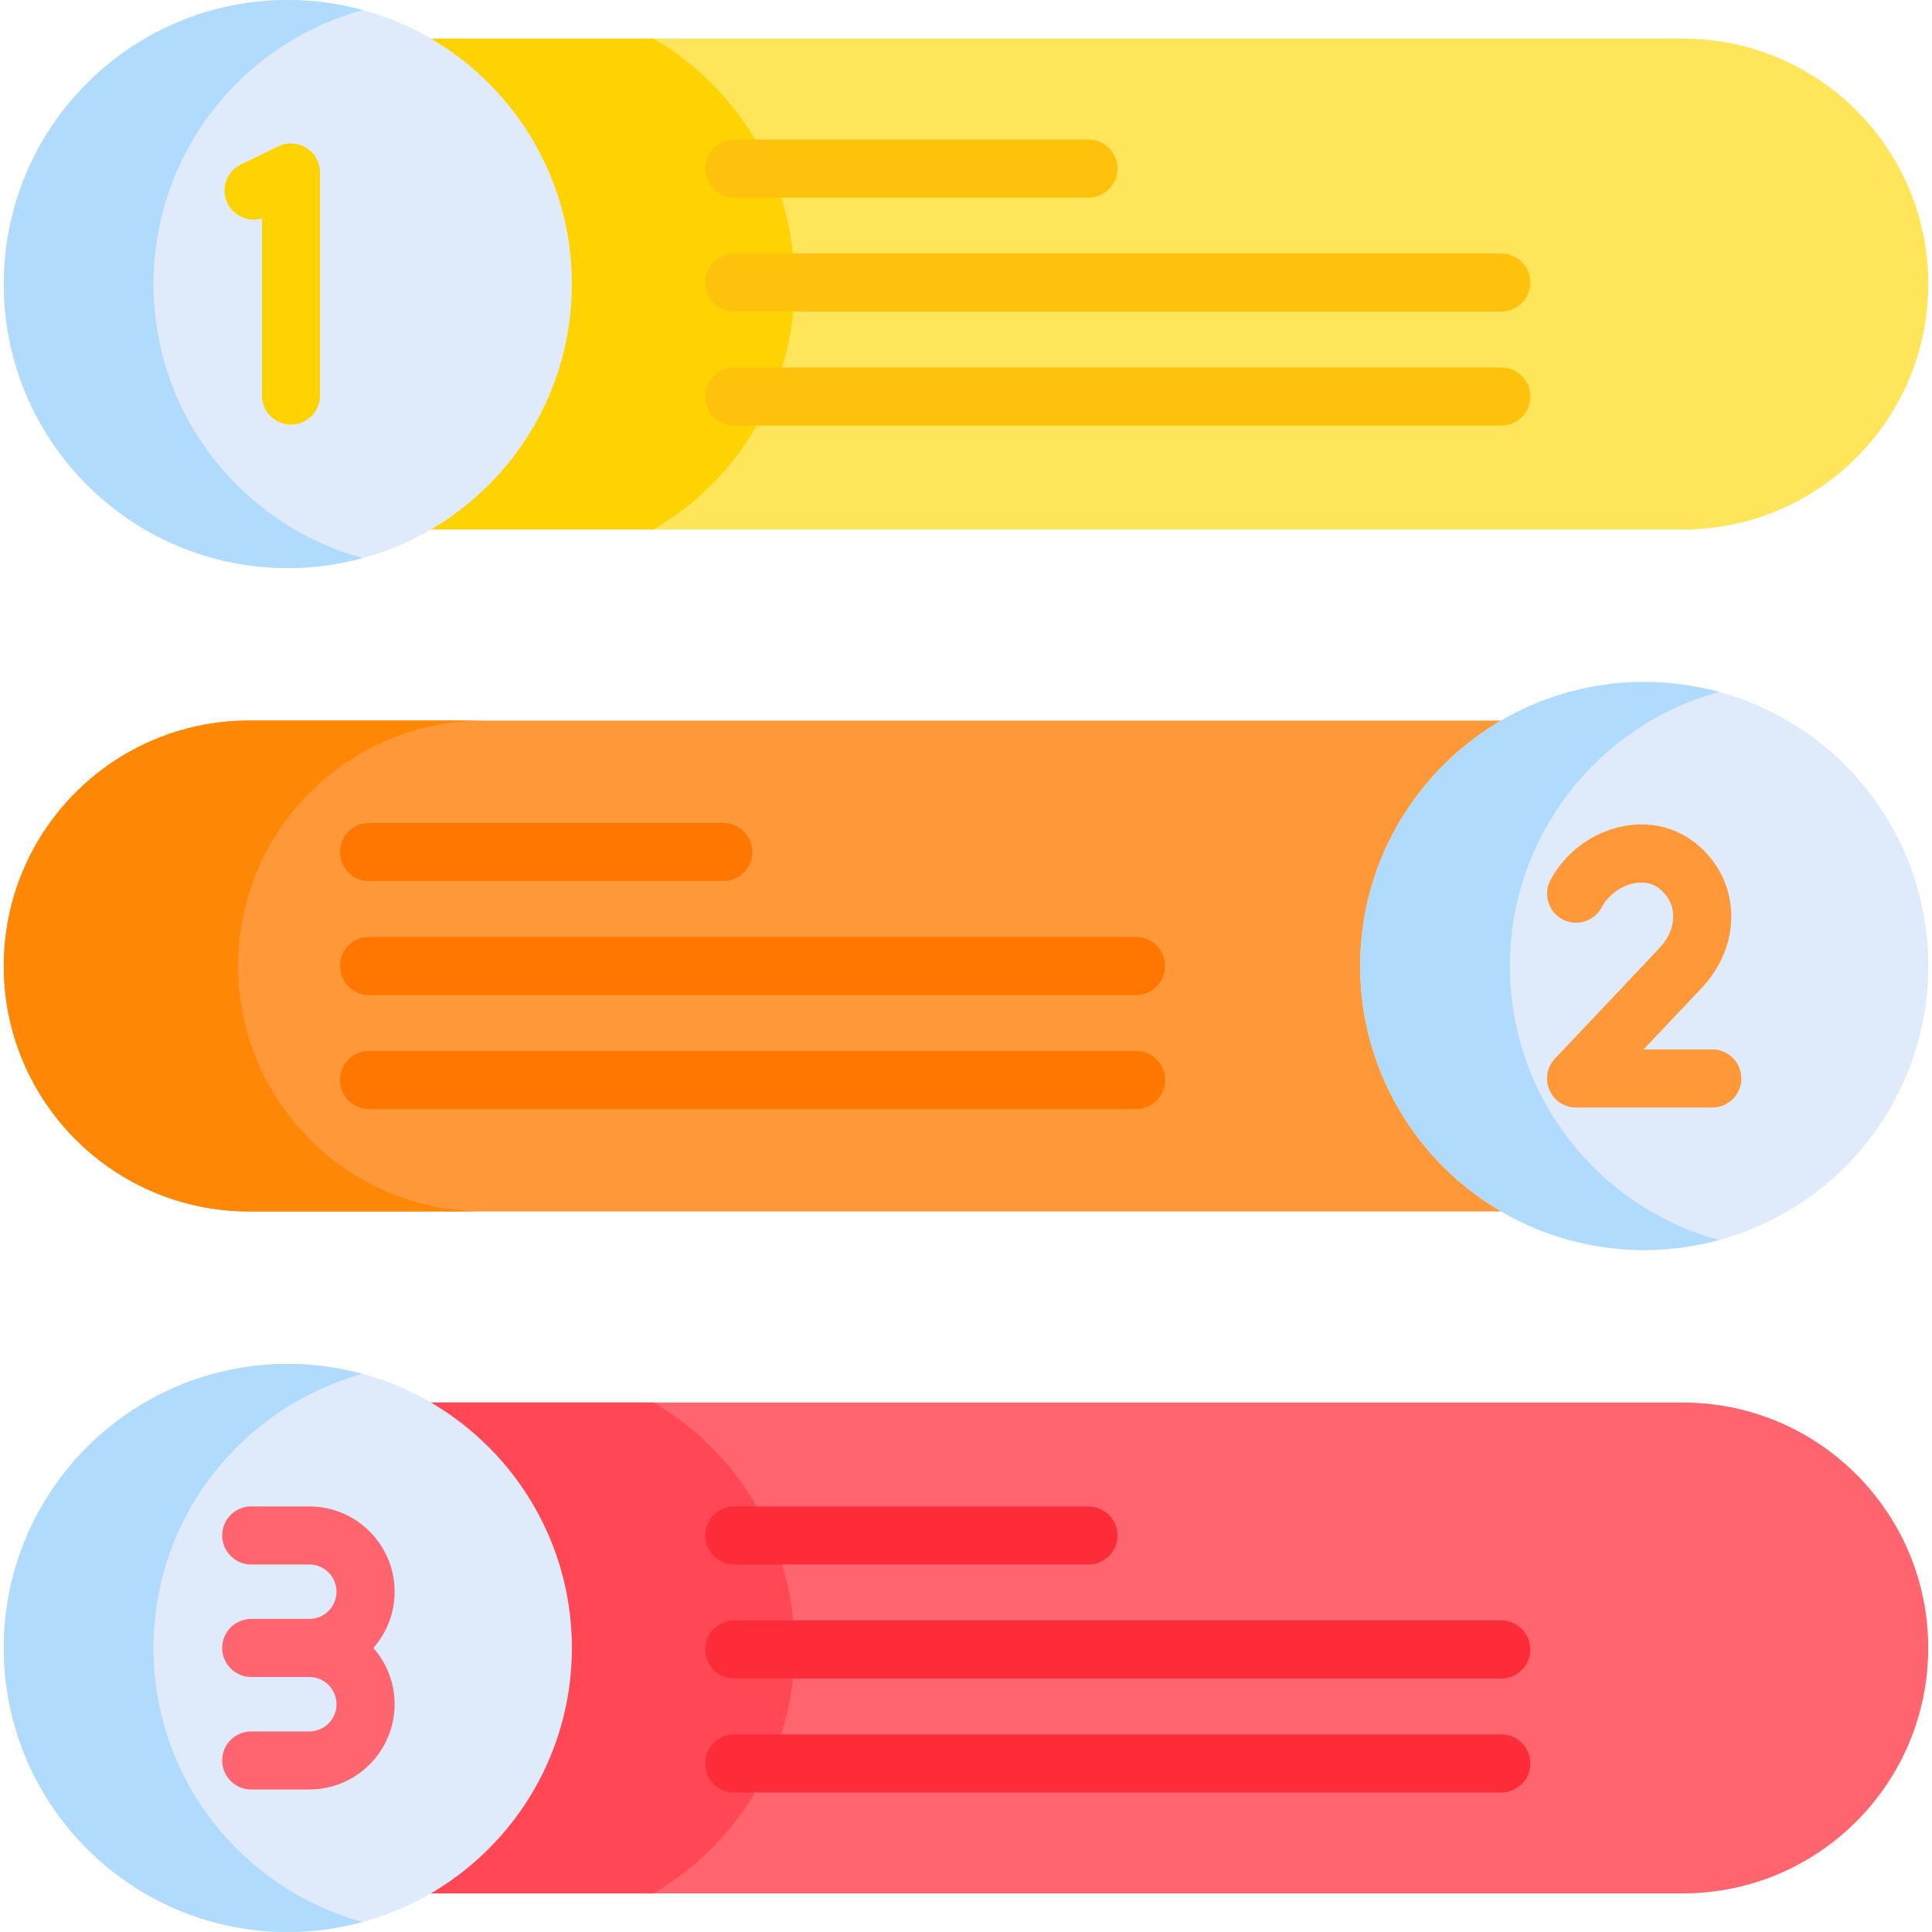 <svg width="65" height="65" viewBox="0 0 65 65" fill="none" xmlns="http://www.w3.org/2000/svg">
<g clip-path="url(#clip0)">
<path d="M56.617 1.299H14.102C16.941 2.956 18.85 6.032 18.85 9.556C18.85 13.081 16.941 16.157 14.102 17.814H56.617C61.178 17.814 64.875 14.117 64.875 9.556C64.875 4.996 61.178 1.299 56.617 1.299Z" fill="#FEE55A"/>
<path d="M26.732 9.556C26.732 6.032 24.823 2.956 21.983 1.299H14.102C16.941 2.956 18.85 6.032 18.85 9.556C18.85 13.081 16.941 16.157 14.102 17.814H21.983C24.823 16.157 26.732 13.081 26.732 9.556Z" fill="#FFD301"/>
<path d="M8.385 24.242H50.9C48.061 25.899 46.151 28.976 46.151 32.5C46.151 36.024 48.061 39.101 50.9 40.758H8.385C3.824 40.758 0.127 37.06 0.127 32.5C0.127 27.939 3.824 24.242 8.385 24.242Z" fill="#FF9838"/>
<path d="M8.009 32.5C8.009 27.939 11.706 24.242 16.266 24.242H8.385C3.824 24.242 0.127 27.939 0.127 32.5C0.127 37.06 3.824 40.758 8.385 40.758H16.266C11.706 40.758 8.009 37.061 8.009 32.5Z" fill="#FF8706"/>
<path d="M56.615 47.186H14.1C16.939 48.843 18.848 51.919 18.848 55.444C18.848 58.968 16.939 62.044 14.1 63.701H56.615C61.175 63.701 64.873 60.004 64.873 55.444C64.873 50.883 61.176 47.186 56.615 47.186Z" fill="#FF656F"/>
<path d="M26.732 55.444C26.732 51.919 24.823 48.843 21.983 47.186H14.102C16.941 48.843 18.85 51.919 18.85 55.444C18.85 58.968 16.941 62.045 14.102 63.701H21.983C24.823 62.045 26.732 58.968 26.732 55.444Z" fill="#FF4756"/>
<path d="M9.683 19.113C14.961 19.113 19.24 14.834 19.24 9.557C19.24 4.279 14.961 0 9.683 0C4.406 0 0.127 4.279 0.127 9.557C0.127 14.834 4.406 19.113 9.683 19.113Z" fill="#DFEBFA"/>
<path d="M55.318 42.056C60.596 42.056 64.875 37.778 64.875 32.5C64.875 27.222 60.596 22.943 55.318 22.943C50.04 22.943 45.762 27.222 45.762 32.5C45.762 37.778 50.04 42.056 55.318 42.056Z" fill="#DFEBFA"/>
<path d="M9.683 65C14.961 65 19.24 60.721 19.24 55.444C19.24 50.166 14.961 45.887 9.683 45.887C4.406 45.887 0.127 50.166 0.127 55.444C0.127 60.721 4.406 65 9.683 65Z" fill="#DFEBFA"/>
<path d="M5.166 9.557C5.166 5.151 8.149 1.443 12.204 0.338C11.401 0.119 10.557 0 9.685 0C4.407 0 0.129 4.279 0.129 9.557C0.129 14.835 4.407 19.113 9.685 19.113C10.557 19.113 11.401 18.994 12.204 18.775C8.149 17.67 5.166 13.962 5.166 9.557Z" fill="#B1DBFC"/>
<path d="M50.799 32.5C50.799 28.094 53.782 24.387 57.837 23.281C57.034 23.063 56.19 22.944 55.318 22.944C50.04 22.944 45.762 27.222 45.762 32.5C45.762 37.778 50.04 42.057 55.318 42.057C56.19 42.057 57.034 41.938 57.837 41.719C53.782 40.613 50.799 36.906 50.799 32.5Z" fill="#B1DBFC"/>
<path d="M5.164 55.444C5.164 51.038 8.147 47.331 12.202 46.225C11.399 46.006 10.556 45.887 9.683 45.887C4.406 45.887 0.127 50.166 0.127 55.444C0.127 60.722 4.406 65 9.683 65C10.556 65 11.399 64.881 12.202 64.662C8.147 63.557 5.164 59.849 5.164 55.444Z" fill="#B1DBFC"/>
<path d="M36.62 52.636H24.704C24.164 52.636 23.727 52.198 23.727 51.659C23.727 51.119 24.164 50.682 24.704 50.682H36.62C37.16 50.682 37.597 51.119 37.597 51.659C37.597 52.198 37.16 52.636 36.62 52.636Z" fill="#FC2D39"/>
<path d="M50.509 56.471H24.704C24.164 56.471 23.727 56.033 23.727 55.494C23.727 54.954 24.164 54.517 24.704 54.517H50.509C51.048 54.517 51.486 54.954 51.486 55.494C51.486 56.033 51.048 56.471 50.509 56.471Z" fill="#FC2D39"/>
<path d="M50.509 60.306H24.704C24.164 60.306 23.727 59.869 23.727 59.329C23.727 58.789 24.164 58.352 24.704 58.352H50.509C51.048 58.352 51.486 58.789 51.486 59.329C51.486 59.869 51.048 60.306 50.509 60.306Z" fill="#FC2D39"/>
<path d="M36.62 6.648H24.704C24.164 6.648 23.727 6.211 23.727 5.671C23.727 5.132 24.164 4.694 24.704 4.694H36.62C37.16 4.694 37.597 5.132 37.597 5.671C37.597 6.211 37.16 6.648 36.62 6.648Z" fill="#FFC20C"/>
<path d="M50.509 10.483H24.704C24.164 10.483 23.727 10.046 23.727 9.506C23.727 8.967 24.164 8.529 24.704 8.529H50.509C51.048 8.529 51.486 8.967 51.486 9.506C51.486 10.046 51.048 10.483 50.509 10.483Z" fill="#FFC20C"/>
<path d="M50.509 14.319H24.704C24.164 14.319 23.727 13.881 23.727 13.341C23.727 12.802 24.164 12.364 24.704 12.364H50.509C51.048 12.364 51.486 12.802 51.486 13.341C51.486 13.881 51.048 14.319 50.509 14.319Z" fill="#FFC20C"/>
<path d="M24.333 29.642H12.416C11.877 29.642 11.44 29.205 11.44 28.665C11.44 28.125 11.877 27.688 12.416 27.688H24.333C24.873 27.688 25.31 28.125 25.31 28.665C25.31 29.205 24.873 29.642 24.333 29.642Z" fill="#FF7700"/>
<path d="M38.222 33.477H12.416C11.877 33.477 11.44 33.039 11.44 32.5C11.44 31.96 11.877 31.523 12.416 31.523H38.222C38.761 31.523 39.199 31.96 39.199 32.5C39.199 33.039 38.761 33.477 38.222 33.477Z" fill="#FF7700"/>
<path d="M38.222 37.312H12.416C11.877 37.312 11.44 36.875 11.44 36.335C11.44 35.796 11.877 35.358 12.416 35.358H38.222C38.761 35.358 39.199 35.796 39.199 36.335C39.199 36.875 38.761 37.312 38.222 37.312Z" fill="#FF7700"/>
<path d="M9.79 14.286C9.25 14.286 8.813 13.849 8.813 13.309V7.348C8.361 7.484 7.864 7.276 7.652 6.838C7.417 6.352 7.621 5.768 8.106 5.533L9.364 4.924C9.667 4.777 10.024 4.797 10.309 4.976C10.594 5.154 10.767 5.467 10.767 5.803V13.309C10.767 13.849 10.329 14.286 9.79 14.286Z" fill="#FFD301"/>
<path d="M57.609 37.262H53.026C52.636 37.262 52.283 37.03 52.129 36.671C51.974 36.313 52.048 35.897 52.316 35.614L55.857 31.87C56.167 31.522 56.321 31.119 56.289 30.735C56.263 30.406 56.106 30.118 55.836 29.902C55.539 29.664 55.2 29.671 54.967 29.719C54.519 29.81 54.105 30.12 53.888 30.527C53.633 31.003 53.041 31.182 52.565 30.928C52.089 30.673 51.91 30.081 52.165 29.605C52.657 28.686 53.558 28.012 54.575 27.804C55.483 27.618 56.365 27.822 57.058 28.377C57.748 28.93 58.167 29.711 58.237 30.576C58.313 31.505 57.98 32.432 57.302 33.186C57.296 33.192 57.291 33.198 57.285 33.204L55.295 35.308H57.609C58.149 35.308 58.586 35.745 58.586 36.285C58.587 36.825 58.149 37.262 57.609 37.262Z" fill="#FF9838"/>
<path d="M13.276 53.551C13.276 51.969 11.989 50.682 10.407 50.682H8.452C7.912 50.682 7.475 51.119 7.475 51.659C7.475 52.198 7.912 52.636 8.452 52.636H10.407C10.912 52.636 11.322 53.046 11.322 53.551C11.322 54.056 10.912 54.467 10.407 54.467H8.452C7.912 54.467 7.475 54.904 7.475 55.444C7.475 55.983 7.912 56.421 8.452 56.421H10.407C10.912 56.421 11.322 56.831 11.322 57.336C11.322 57.841 10.912 58.252 10.407 58.252H8.452C7.912 58.252 7.475 58.689 7.475 59.229C7.475 59.768 7.912 60.206 8.452 60.206H10.407C11.989 60.206 13.276 58.918 13.276 57.336C13.276 56.612 13.007 55.949 12.562 55.444C13.007 54.938 13.276 54.276 13.276 53.551Z" fill="#FF656F"/>
</g>
<defs>
<clipPath id="clip0">
<rect width="65" height="65" fill="white"/>
</clipPath>
</defs>
</svg>
